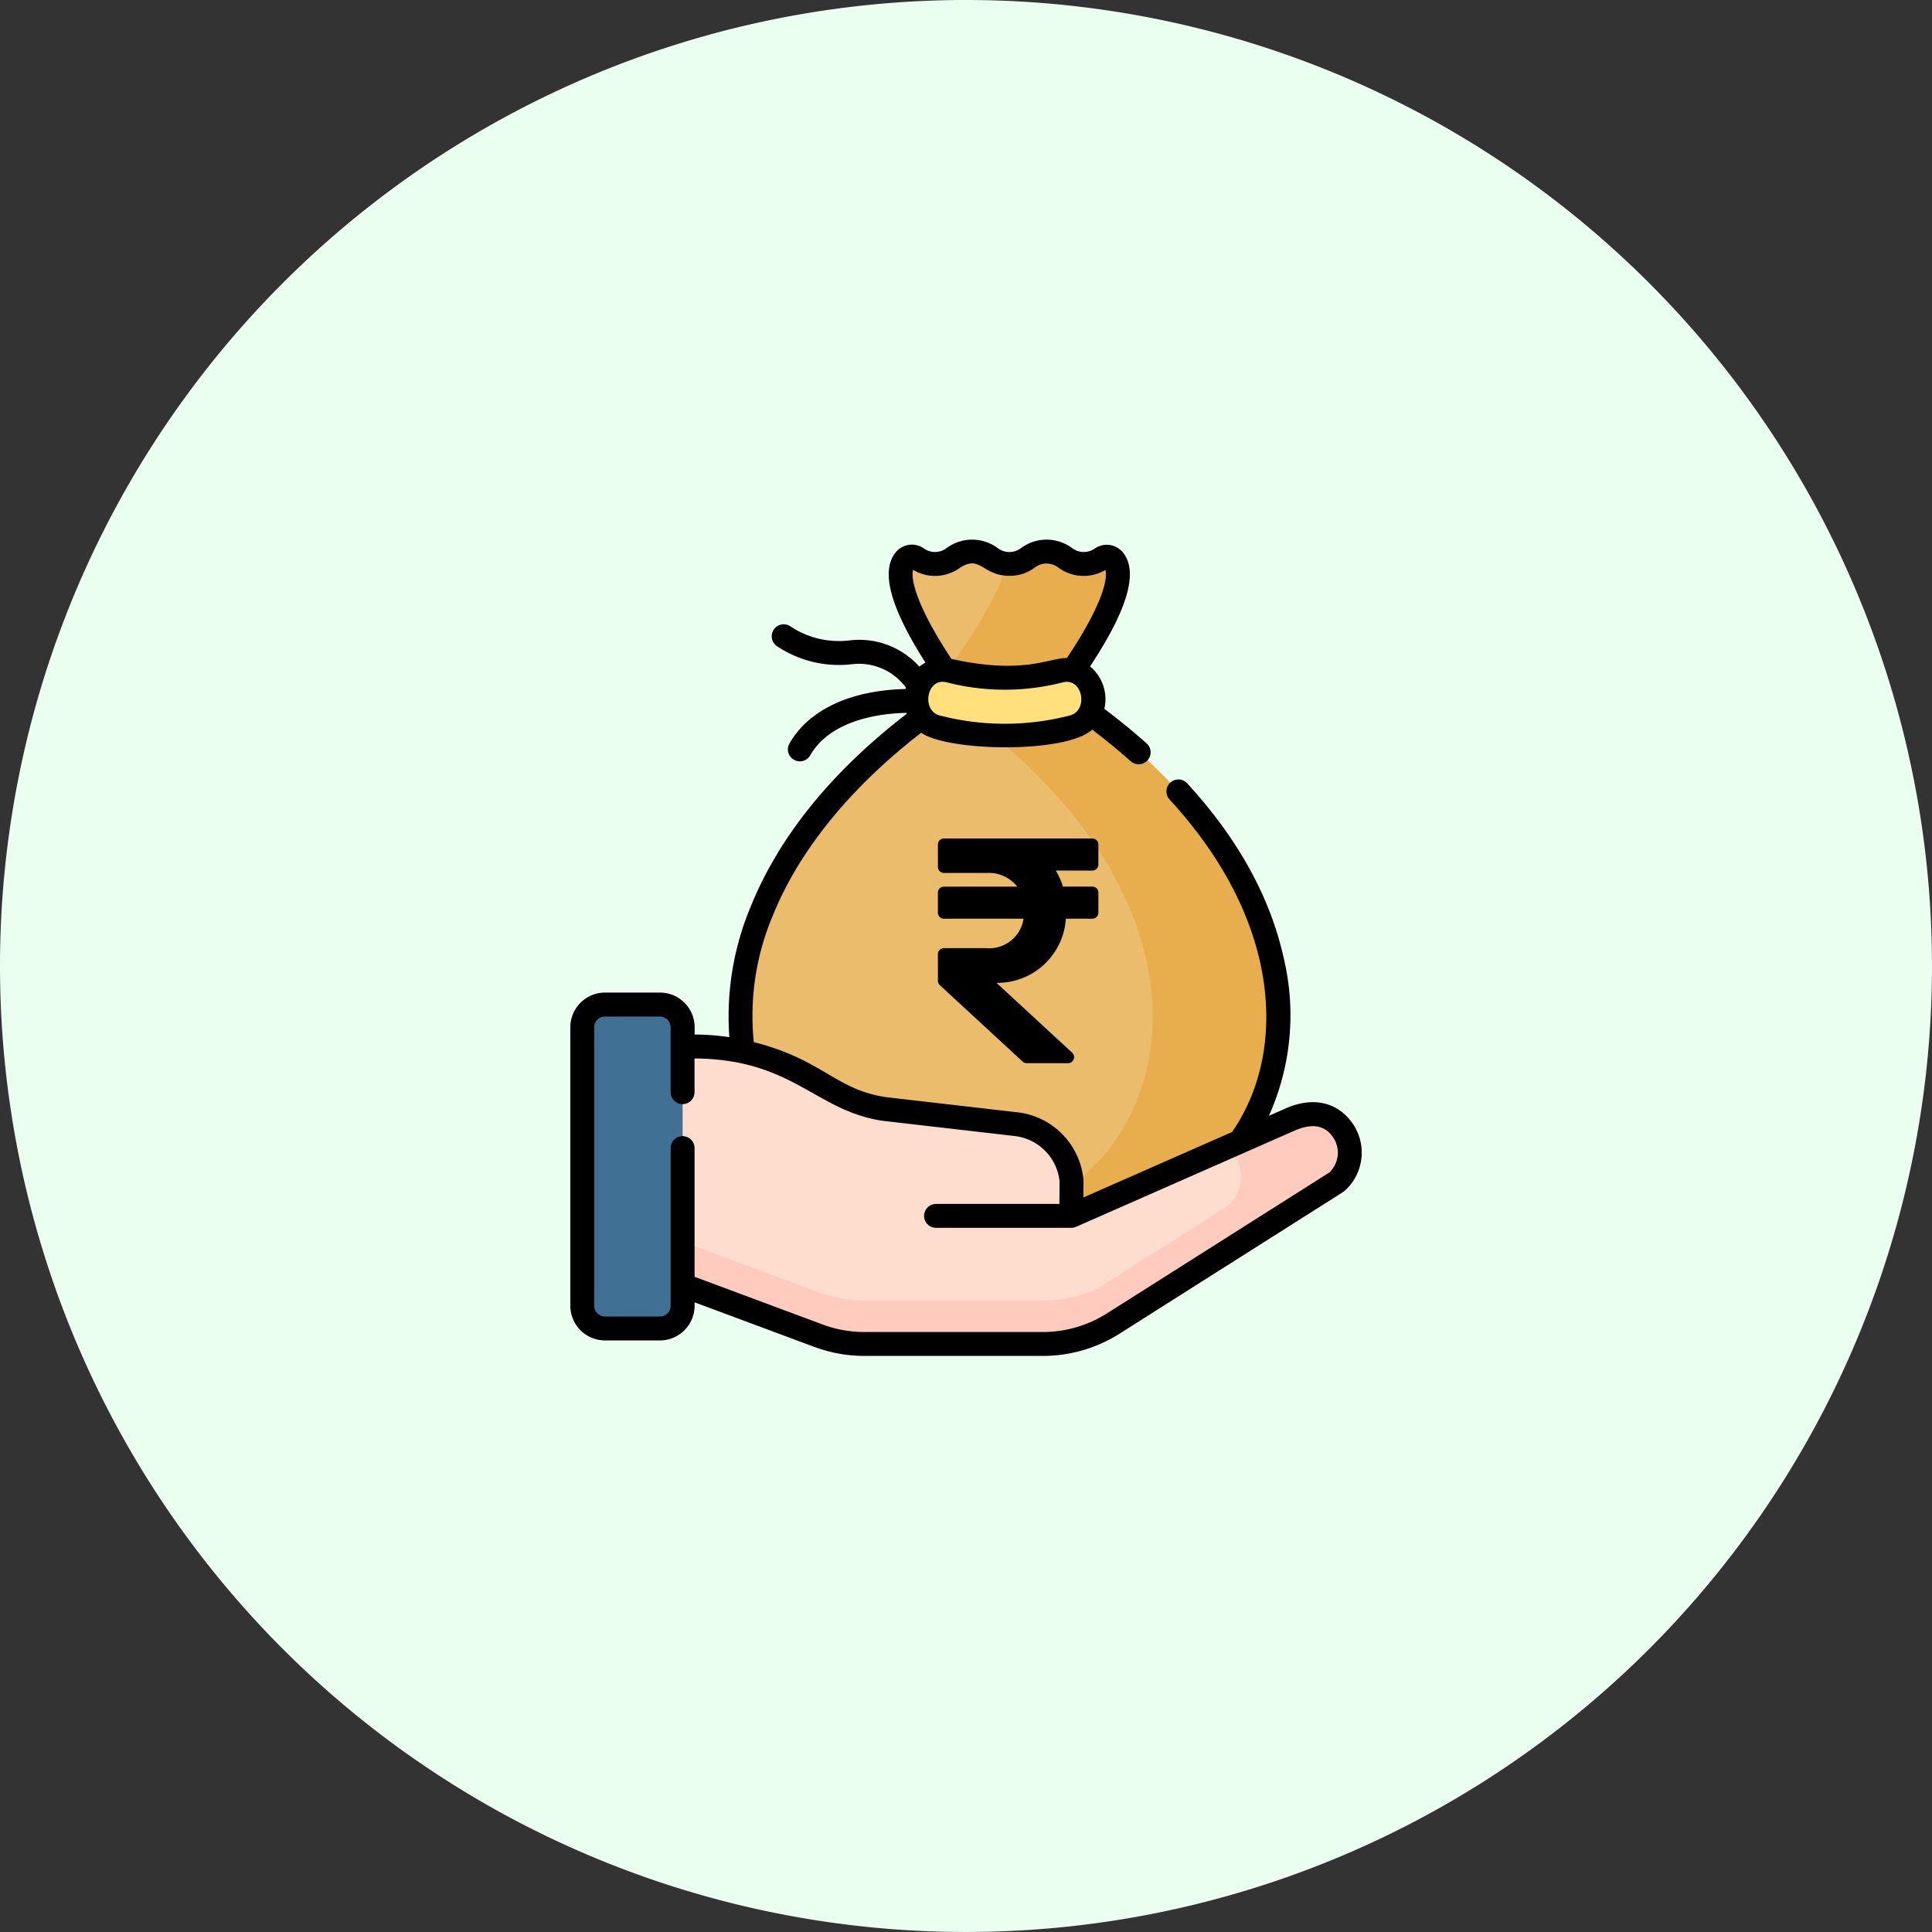 <svg id="tnc" xmlns="http://www.w3.org/2000/svg" width="192.637" height="192.637" viewBox="0 0 192.637 192.637">
  <rect x="0" y="0" width="192.637" height="192.637" fill="#333333" stroke="none"/>
  <g id="Group_37566" data-name="Group 37566">
    <path id="Path_31823" data-name="Path 31823" d="M96.318,0A96.318,96.318,0,1,1,0,96.318,96.318,96.318,0,0,1,96.318,0Z" fill="#ebfff1"/>
    <g id="total_earning" data-name="total earning" transform="translate(49.066 53.808)">
      <g id="Group_40033" data-name="Group 40033" transform="translate(8.989 1.201)">
        <g id="Group_40017" data-name="Group 40017" transform="translate(15.766)">
          <g id="Group_40016" data-name="Group 40016">
            <g id="Group_40015" data-name="Group 40015">
              <g id="Group_40012" data-name="Group 40012">
                <g id="Group_40011" data-name="Group 40011">
                  <path id="Path_52945" data-name="Path 52945" d="M146.159,21.446s7.8-10.122,5.556-13.026c-.764-.99-1.416.354-3,.354-1.857,0-1.857-1.215-3.715-1.215s-1.857,1.215-3.714,1.215-1.857-1.215-3.714-1.215-1.857,1.215-3.714,1.215c-1.583,0-2.232-1.361-3-.371-2.244,2.888,5.441,13.043,5.441,13.043-33.94,22.312-23,52.656-2.958,52.656h15.892c20.1,0,30.975-30.27-3.078-52.656Z" transform="translate(-114.473 -7.559)" fill="#eabc6b"/>
                </g>
              </g>
              <g id="Group_40013" data-name="Group 40013" transform="translate(19.696)">
                <path id="Path_52946" data-name="Path 52946" d="M254.6,21.446s7.8-10.122,5.556-13.026c-.764-.99-1.416.354-3,.354-1.857,0-1.857-1.215-3.715-1.215s-1.857,1.215-3.714,1.215c-.091,0-.175-.005-.258-.011-.746,3.2-4.109,8.181-6.033,10.849.758,1.112,1.3,1.833,1.3,1.833q-.679.446-1.333.9C275.842,44.632,264.992,74.1,245.16,74.1h12.522c20.1,0,30.975-30.269-3.078-52.655Z" transform="translate(-242.613 -7.559)" fill="#e8ae4d"/>
                <path id="Icon_awesome-rupee-sign" data-name="Icon awesome-rupee-sign" d="M15.4,5.45a.6.6,0,0,0,.6-.6v-2a.6.6,0,0,0-.6-.6H.6a.6.6,0,0,0-.6.6V5.087a.6.6,0,0,0,.6.6H4.864A3.607,3.607,0,0,1,7.913,7.05H.6a.6.6,0,0,0-.6.6v2a.6.6,0,0,0,.6.6H8.538A3.455,3.455,0,0,1,4.8,13.182H.6a.6.6,0,0,0-.6.6v2.651a.6.6,0,0,0,.193.441l8.253,7.618a.6.6,0,0,0,.407.159h4.128a.6.6,0,0,0,.407-1.041L5.844,16.646a6.85,6.85,0,0,0,6.916-6.4H15.4a.6.6,0,0,0,.6-.6v-2a.6.6,0,0,0-.6-.6H12.466a6.849,6.849,0,0,0-.713-1.6Z" transform="translate(0 26.346)"/>
              </g>
              <g id="Group_40014" data-name="Group 40014" transform="translate(17.52 11.792)">
                <path id="Path_52947" data-name="Path 52947" d="M240.3,87.433a27.132,27.132,0,0,1-13.541,0,2.891,2.891,0,0,1-1.9-3.785l.019-.054a2.668,2.668,0,0,1,3.149-1.778,22.045,22.045,0,0,0,11.013,0,2.668,2.668,0,0,1,3.149,1.778l.019.054A2.891,2.891,0,0,1,240.3,87.433Z" transform="translate(-224.683 -81.738)" fill="#ffe07d"/>
              </g>
            </g>
          </g>
        </g>
        <g id="Group_40032" data-name="Group 40032" transform="translate(0 45.156)">
          <g id="Group_40031" data-name="Group 40031">
            <g id="Group_40030" data-name="Group 40030">
              <g id="Group_40029" data-name="Group 40029">
                <g id="Group_40028" data-name="Group 40028">
                  <g id="Group_40027" data-name="Group 40027">
                    <g id="Group_40026" data-name="Group 40026">
                      <g id="Group_40025" data-name="Group 40025">
                        <g id="Group_40024" data-name="Group 40024">
                          <g id="Group_40023" data-name="Group 40023">
                            <g id="Group_40022" data-name="Group 40022" transform="translate(6.293 4.177)">
                              <g id="Group_40021" data-name="Group 40021">
                                <g id="Group_40018" data-name="Group 40018">
                                  <path id="Path_52948" data-name="Path 52948" d="M54.883,340.311l17.258,6.424a13.134,13.134,0,0,0,4.581.825H94.509a13.134,13.134,0,0,0,7.029-2.04l22.27-14.112a3.909,3.909,0,0,0,.636-5.122c-1.209-1.777-3.21-2.086-5.412-1.045L97.35,334.788l.026-3.518a6.3,6.3,0,0,0-5.383-5.611l-13.2-1.52c-3.046-.431-4.568-1.452-7.223-3A23.665,23.665,0,0,0,59.617,317.9H54.883v22.415Z" transform="translate(-54.883 -317.896)" fill="#ffddce"/>
                                </g>
                                <g id="Group_40019" data-name="Group 40019">
                                  <path id="Path_52949" data-name="Path 52949" d="M54.883,340.311l17.258,6.424a13.134,13.134,0,0,0,4.581.825H94.509a13.134,13.134,0,0,0,7.029-2.04l22.27-14.112a3.909,3.909,0,0,0,.636-5.122c-1.209-1.777-3.21-2.086-5.412-1.045L97.35,334.788l.026-3.518a6.3,6.3,0,0,0-5.383-5.611l-13.2-1.52c-3.046-.431-4.568-1.452-7.223-3A23.665,23.665,0,0,0,59.617,317.9H54.883v22.415Z" transform="translate(-54.883 -317.896)" fill="#ffddce"/>
                                </g>
                                <path id="Path_52950" data-name="Path 52950" d="M124.445,362c-1.209-1.777-3.21-2.086-5.412-1.045l-5.964,2.626.519.822a3.909,3.909,0,0,1-.636,5.122l-12.976,8.223a13.132,13.132,0,0,1-5.466,1.193H76.723a13.133,13.133,0,0,1-4.581-.825l-17.258-6.424v4.333l17.258,6.424a13.131,13.131,0,0,0,4.581.825H94.509a13.134,13.134,0,0,0,7.029-2.039l22.27-14.111A3.909,3.909,0,0,0,124.445,362Z" transform="translate(-54.884 -353.61)" fill="#ffcbbe"/>
                                <g id="Group_40020" data-name="Group 40020" transform="translate(40.874 9.751)">
                                  <path id="Path_52951" data-name="Path 52951" d="M312,379.236v.085l.056-.025Z" transform="translate(-312.004 -379.236)" fill="#f5dbcc"/>
                                </g>
                              </g>
                            </g>
                            <path id="Path_52952" data-name="Path 52952" d="M25.3,321.65a2.267,2.267,0,0,1-2.267,2.267H17.562A2.267,2.267,0,0,1,15.3,321.65V293.887a2.267,2.267,0,0,1,2.267-2.267h5.472a2.267,2.267,0,0,1,2.267,2.267Z" transform="translate(-15.295 -291.62)" fill="#407093"/>
                          </g>
                        </g>
                      </g>
                    </g>
                  </g>
                </g>
              </g>
            </g>
          </g>
        </g>
      </g>
      <g id="Group_40034" data-name="Group 40034" transform="translate(7.797 -0.001)">
        <path id="Path_52953" data-name="Path 52953" d="M85.829,58.254c-1.518-2.231-4.094-2.776-6.891-1.459l-1.483.653a24.519,24.519,0,0,0,1.464-15.786c-1.337-6.027-4.566-11.865-9.6-17.353a1.192,1.192,0,1,0-1.757,1.611c4.744,5.175,7.781,10.645,9.026,16.258,1.311,5.912.548,12.01-2.8,16.882L58.955,65.593l.012-1.676a1.166,1.166,0,0,0-.006-.127,7.471,7.471,0,0,0-6.4-6.673l-.031,0L39.34,55.595c-5.071-.722-6.377-3.761-13.245-5.494a25.663,25.663,0,0,1,1.892-12.612c2.611-6.473,7.719-12.761,14.8-18.235,2.639,1.871,14.414,2.1,17.049-.31,1.35,1.025,2.638,2.082,3.839,3.151a1.192,1.192,0,1,0,1.586-1.78c-1.316-1.172-2.731-2.329-4.215-3.446a4.243,4.243,0,0,0-1.423-4.229c3.732-5.661,4.818-9.366,3.318-11.308a2.084,2.084,0,0,0-2.858-.44A1.912,1.912,0,0,1,57.8.811a4.285,4.285,0,0,0-5.02,0,1.922,1.922,0,0,1-2.408,0,4.285,4.285,0,0,0-5.019,0,1.9,1.9,0,0,1-2.284.076,2.08,2.08,0,0,0-2.863.426c-1.466,1.887-.485,5.475,3,10.944a3.883,3.883,0,0,0-.606.405,8.048,8.048,0,0,0-6.932-2.62,8.735,8.735,0,0,1-5.93-1.4,1.192,1.192,0,0,0-1.328,1.98,11.1,11.1,0,0,0,7.523,1.791,5.825,5.825,0,0,1,5.324,2.329q-.022.076-.041.153a20.458,20.458,0,0,0-3.78.412c-3.614.752-6.3,2.469-7.757,4.967a1.192,1.192,0,1,0,2.058,1.2c2.174-3.715,7.48-4.169,9.587-4.2.009.026.02.052.029.078-7.52,5.8-12.756,12.271-15.568,19.241a28.293,28.293,0,0,0-2.127,13.015,24.805,24.805,0,0,0-3.461-.268v-.721a3.463,3.463,0,0,0-3.459-3.459H11.256A3.463,3.463,0,0,0,7.8,48.623V76.386a3.463,3.463,0,0,0,3.459,3.459h5.472a3.463,3.463,0,0,0,3.459-3.459v-.34l11.937,4.443a14.282,14.282,0,0,0,5,.9H54.908a14.3,14.3,0,0,0,7.667-2.225C86.3,64.123,84.861,65.059,85,64.937a5.112,5.112,0,0,0,.83-6.683ZM57.6,17.532a25.836,25.836,0,0,1-12.958,0c-1.871-.473-1.329-3.81.682-3.305a23.246,23.246,0,0,0,11.594,0C58.893,13.73,59.5,17.051,57.6,17.532ZM41.977,3.008,42,3.022a4.229,4.229,0,0,0,4.65-.216c2.031-1.329,2.251.8,4.918.8a4.141,4.141,0,0,0,2.51-.8,1.923,1.923,0,0,1,2.409,0,4.252,4.252,0,0,0,4.67.213c.245.884-.31,3.52-3.845,8.783-1.755-.03-4.3,1.694-11.514.089C42.275,6.561,41.73,3.9,41.977,3.008ZM83.48,63.1,61.3,77.151a11.924,11.924,0,0,1-6.391,1.854H37.122a11.9,11.9,0,0,1-4.165-.75L20.188,73.5V60.666a1.192,1.192,0,1,0-2.384,0V76.387a1.077,1.077,0,0,1-1.075,1.075H11.256a1.077,1.077,0,0,1-1.075-1.075V48.624a1.076,1.076,0,0,1,1.075-1.075h5.472A1.076,1.076,0,0,1,17.8,48.624v6.469a1.192,1.192,0,1,0,2.384,0V51.729C30.048,51.8,32.265,57,39.021,57.958l.031,0L52.239,59.48a5.092,5.092,0,0,1,4.343,4.487l-.017,2.268h-12.3a1.192,1.192,0,1,0,0,2.384H57.749a1.234,1.234,0,0,0,.476-.1l21.686-9.548c1.56-.693,2.982-.792,3.946.625A2.723,2.723,0,0,1,83.48,63.1Z" transform="translate(-7.797 0.001)"/>
      </g>
    </g>
  </g>
</svg>
